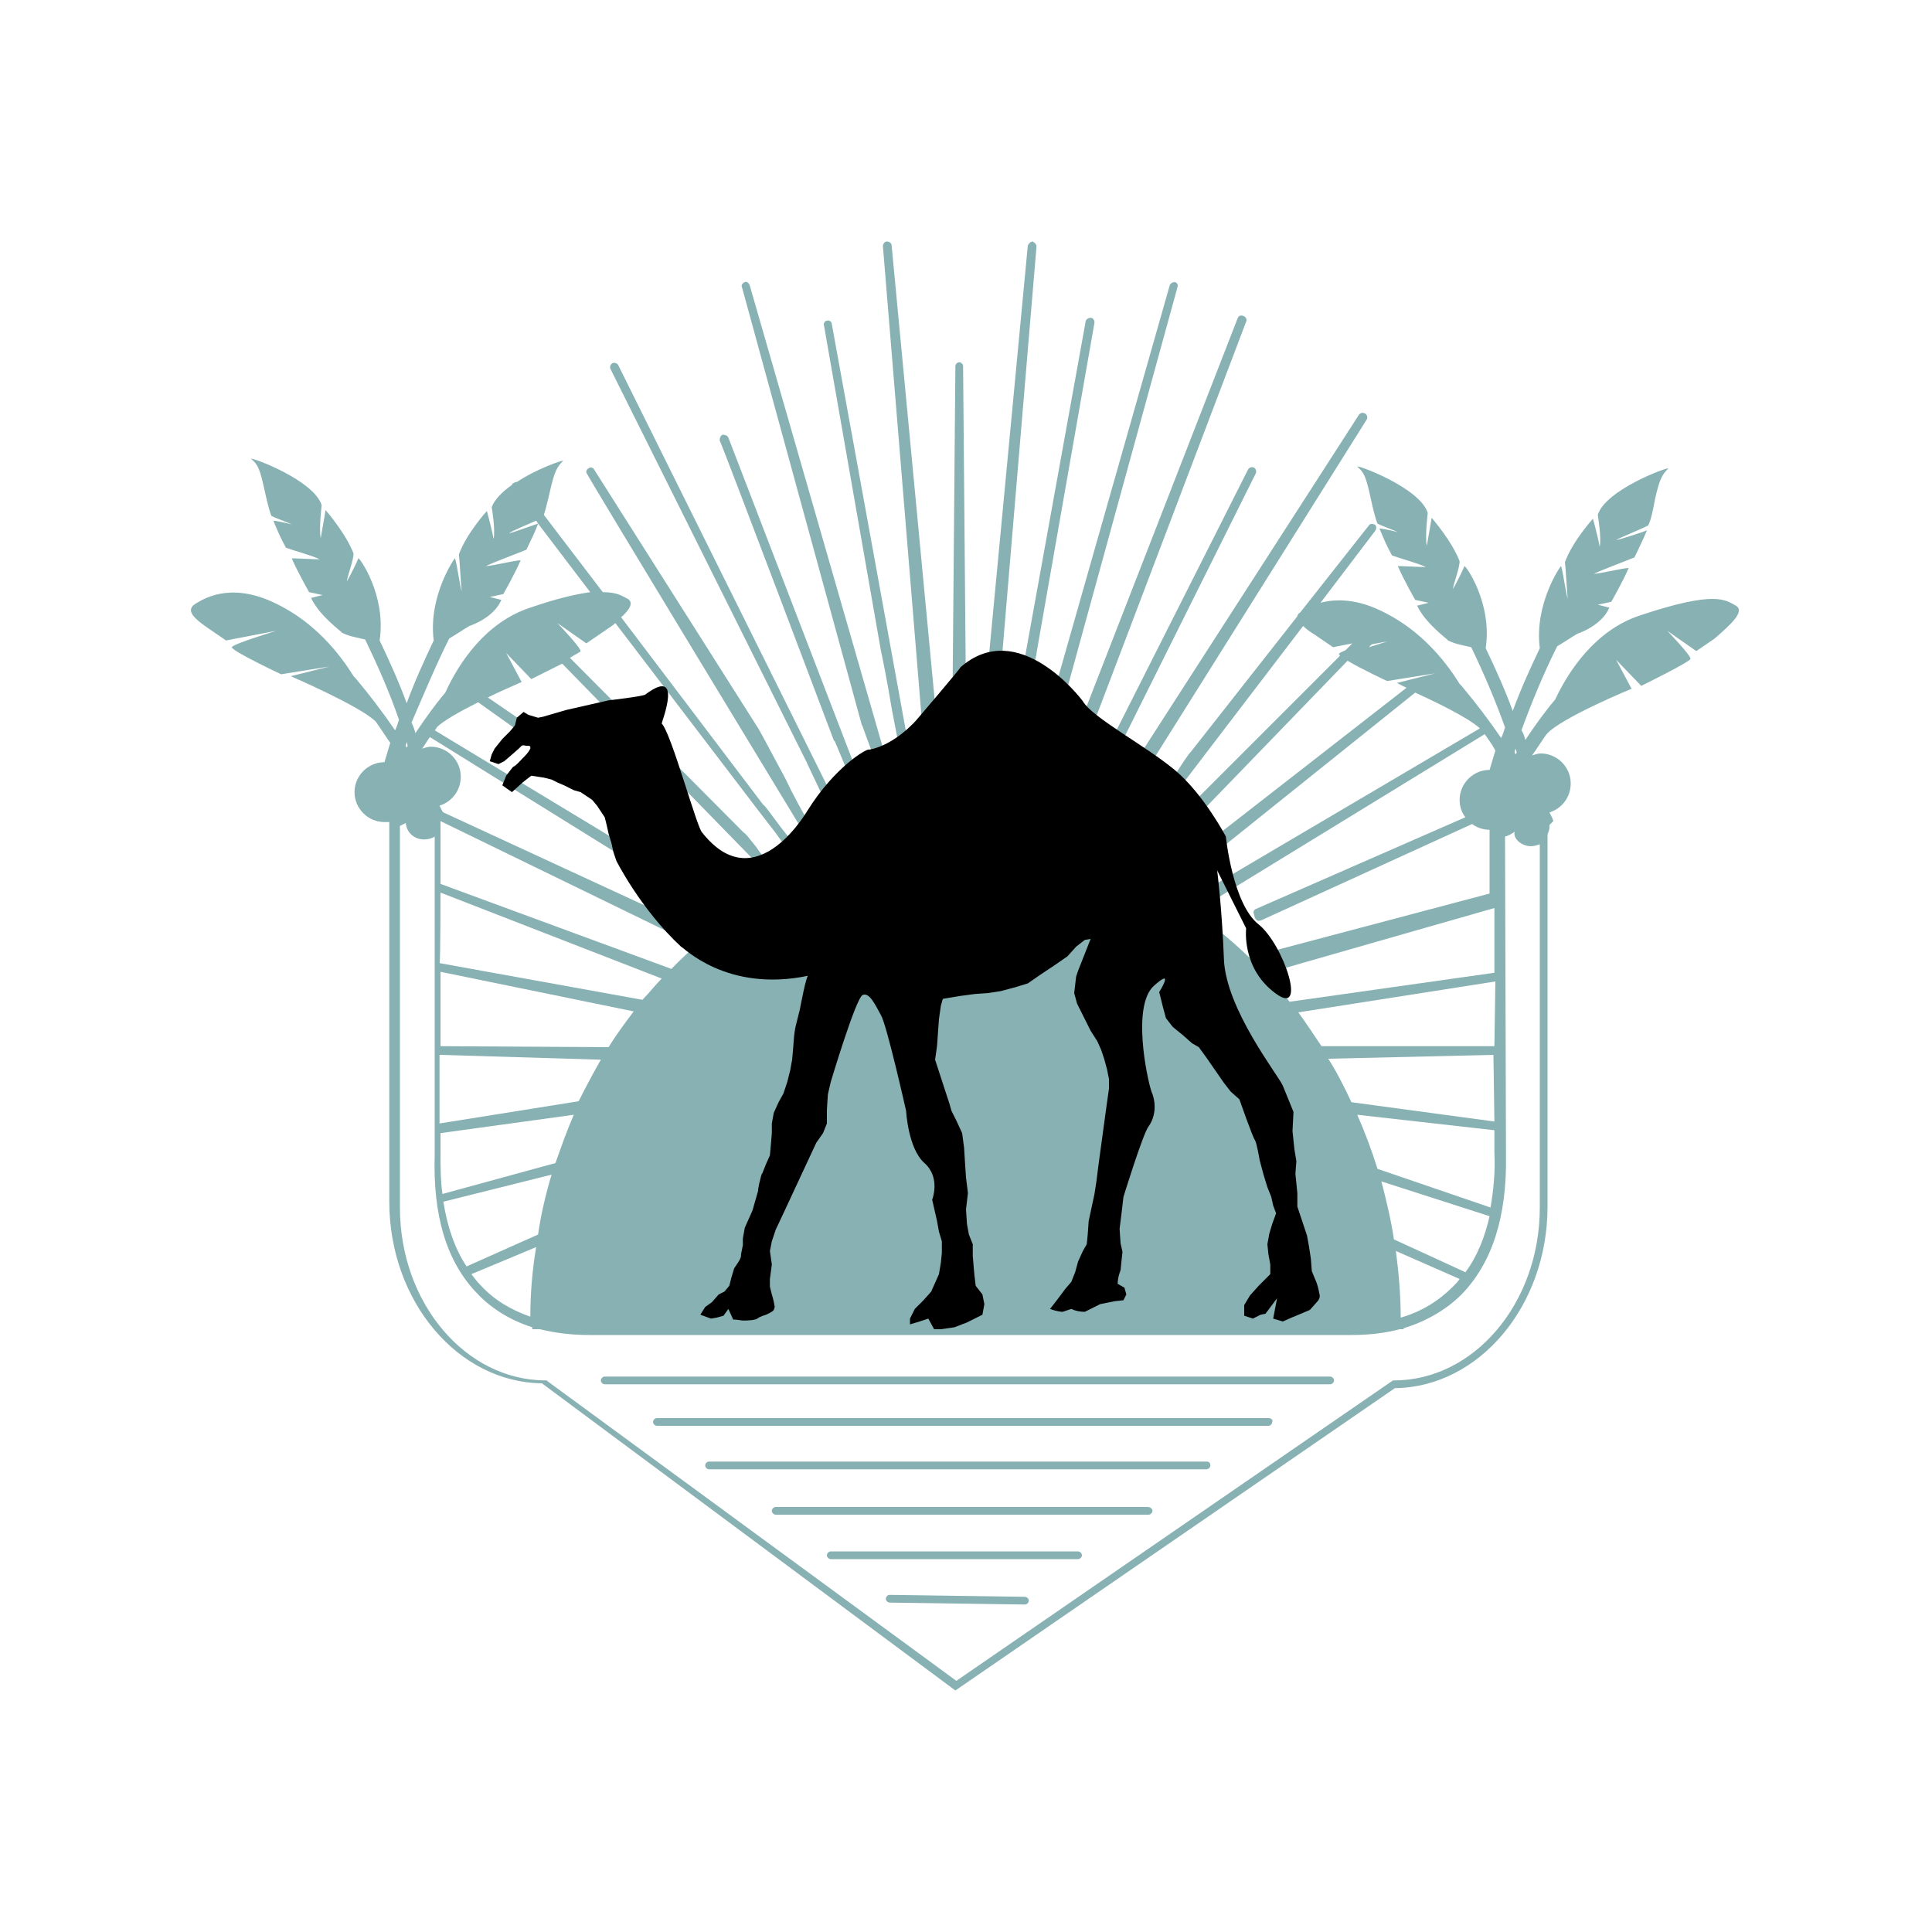 <svg data-bbox="19.763 25 160.247 150" viewBox="0 0 200 200" height="200" width="200" xmlns="http://www.w3.org/2000/svg" data-type="color">
    <g>
        <path d="M89.2 75c0 .1.1.1.1.2.1.3.5 1.4.8 2.2.9 2.5.9 2.5 1.2 2.6h.4c.2-.1.3-.3.3-.5l-14.4-50c-.1-.2-.3-.4-.5-.3-.2.1-.4.3-.3.5L89.2 75z" fill="#88B1B3" data-color="1"/>
        <path d="M95.9 78.1c.1.1.2.1.3.1.4-.1.4-.1.5-2.8 0-.8 0-2 .1-2.3 0-.1.1-.2 0-.2l-4.5-47.5c0-.2-.2-.4-.5-.4-.2 0-.4.2-.4.5l4.3 52.4s.1.2.2.2z" fill="#88B1B3" data-color="1"/>
        <path d="M102.3 73.4l.5.1c.2 0 .5-.1.5-.4l4-47.6c0-.2-.2-.4-.4-.5-.2 0-.4.2-.5.4l-4.5 47.5c0 .2.2.4.4.5z" fill="#88B1B3" data-color="1"/>
        <path d="M86.3 76.6c0 .1.1.1.1.1.1.2.5 1.2.8 1.9.9 2.2.9 2.2 1.1 2.3h.4c.2-.1.3-.3.2-.5L75.4 45.3c-.1-.2-.3-.3-.6-.3-.2.1-.3.3-.3.6.1 0 11.8 31 11.8 31z" fill="#88B1B3" data-color="1"/>
        <path d="M91.2 67.4c.1.4.7 3.4 1.1 5.9.8 4.1 1 5.4 1.2 5.9.1.2.1.2.2.3.2.1.5.1.6-.1.1-.1.1-.2.1-.3l-8.3-45.6c0-.2-.3-.4-.5-.3-.2 0-.4.3-.3.5l5.9 33.7c0-.1 0 0 0 0z" fill="#88B1B3" data-color="1"/>
        <path d="M83.4 78.7c0 .1.1.1.1.2.1.2.5 1.1.8 1.7.9 1.9.9 2 1.2 2.1.1 0 .3 0 .4-.1.2-.1.2-.4.1-.5L64 37.8c-.1-.2-.4-.3-.6-.2-.2.1-.3.4-.2.6l20.2 40.5z" fill="#88B1B3" data-color="1"/>
        <path d="M83.1 86c.1.2.2.3.3.4l.1.2c.1.2.2.2.3.2.1 0 .3 0 .4-.1.1-.1.2-.4.1-.5l-.4-.7c-.9-1.6-1.8-3.2-2.6-4.9-2.1-3.9-2.7-5.1-3-5.5L61.5 48.6c-.1-.2-.4-.3-.6-.1-.2.1-.3.4-.1.6-.1 0 22.3 36.9 22.3 36.9z" fill="#88B1B3" data-color="1"/>
        <path d="M105.2 76.2h.3c.2-.1.2-.1 1-4.4.3-1.7.7-3.7.8-4.1v-.1l6-34.2c0-.2-.1-.5-.4-.5-.2 0-.4.1-.5.3l-7.7 42.6c.2.2.3.4.5.4z" fill="#88B1B3" data-color="1"/>
        <path d="M112.9 81.7c.1.1.2.1.4.1.3-.1.3-.1 1.1-1.6.2-.4.6-1.1.7-1.3.1 0 .1-.1.1-.2L130 49c.1-.2 0-.5-.2-.6-.2-.1-.5 0-.6.2l-16.4 32.5c-.1.2-.1.4.1.6z" fill="#88B1B3" data-color="1"/>
        <path d="M110.4 79.5c.1.1.2.1.4 0 .3-.1.4-.3 1-1.6l.6-1.2.2-.2L129 33.3c.1-.2 0-.5-.3-.6s-.5 0-.6.3l-17.9 46c-.1.2 0 .4.2.5z" fill="#88B1B3" data-color="1"/>
        <path d="M108.3 74.8c0 .2-.2 1-.3 1.5-.4 1.7-.4 2 0 2.1.2.1.5 0 .6-.2v-.1l13.3-48.4c.1-.2-.1-.5-.3-.5-.2 0-.4.1-.5.3l-12.8 45v.3z" fill="#88B1B3" data-color="1"/>
        <path d="M115.1 83.4c.1.1.2.1.3.1.3 0 .4-.2 1.4-1.3.3-.3.7-.8.9-1 .1 0 .2-.1.2-.2l23.6-37.6c.1-.2 0-.5-.2-.6-.2-.1-.4-.1-.6.1L115 82.8c-.1.2-.1.5.1.6z" fill="#88B1B3" data-color="1"/>
        <path d="M99.1 73.2h.5c.2 0 .4-.2.4-.4l-.3-34.9c0-.2-.2-.4-.4-.4s-.4.2-.4.4l-.3 34.9c.1.2.3.4.5.4z" fill="#88B1B3" data-color="1"/>
        <path d="M179.7 62.7c-1.1-.6-2.1-1.6-9.9 1-4.6 1.5-7.4 5.7-8.8 8.7-1.1 1.3-2.1 2.7-3.1 4.2-.1-.4-.2-.7-.4-1 1.1-3 2.3-5.9 3.7-8.7.7-.4 1.4-.9 2.1-1.3 0 0 2.5-.8 3.3-2.7l-1.2-.3c.5-.1.9-.2 1.4-.3 0 0 1.2-2.1 1.8-3.5-.6 0-3 .6-3.6.6.8-.4 3.5-1.4 4.2-1.7 0 0 .6-1.2 1.3-2.8-.2.1-2.9 1-3.2 1 .3-.2 3-1.3 3.3-1.5 0 0 .3-.3.7-2.6.5-2.3.8-2.7 1.4-3.3 0-.2-6.5 2.2-7.3 4.8 0 0 .4 2.3.2 3.3-.1-.6-.5-2.2-.7-2.9 0 0-2.1 2.3-2.9 4.5.1.7.2 3.1.3 3.8-.2-.5-.5-2.9-.7-3.4 0-.1-2.8 3.9-2.2 8.5-1 2.1-2 4.3-2.8 6.5-.8-2.2-1.8-4.4-2.8-6.5.7-4.7-2.1-8.6-2.2-8.5-.2.5-.9 1.9-1.2 2.4.1-.7.7-2.2.7-2.9-.8-2.1-2.9-4.5-2.9-4.5-.1.7-.4 2.3-.5 2.9-.2-1 .1-3.4.1-3.4-.8-2.6-7.3-5-7.3-4.8.7.6.9 1 1.4 3.3.5 2.3.7 2.6.7 2.6.3.2 1.8.7 2.1.9-.2-.1-1.7-.4-1.9-.4.4 1 .8 1.9 1.3 2.8.8.3 2.7.8 3.5 1.2-.6 0-2.3-.1-2.9-.1.6 1.4 1.8 3.5 1.8 3.5.5.1.9.2 1.4.3l-1.2.3c.9 1.9 3.2 3.5 3.2 3.6.8.4 1.6.5 2.4.7 1.3 2.7 2.5 5.5 3.5 8.3-.1.3-.2.7-.4 1.1-1.3-1.9-2.6-3.6-4.1-5.4l-.2-.2c-1.6-2.6-4.1-5.5-7.6-7.3-3-1.6-5.3-1.5-6.8-1.1l5.7-7.5c.1-.2.1-.5-.1-.6-.2-.1-.5-.1-.6.1l-7.1 9c-.2.1-.3.3-.3.4l-11 14c-.3.3-.9 1.2-2.5 3.7-.7 1.1-1.6 2.4-2.1 3.1l-.4.5c-.1.2-.1.5.1.6.1.1.2.1.3.1.1 0 .2 0 .3-.2.1-.1.2-.2.4-.5l15.5-20.3c.3.3.7.6 1.2.9L138 67l2-.4-.7.7c-.4.2-.7.3-.7.4 0 0 .1.1.1.2l-17.6 17.6c-.1.1-.2.4-.1.5l.1.1c.1.1.2.3.2.4.1.2.4.3.6.1 0 0 .1 0 .1-.1l17.5-18.1c1.5.9 4.1 2.1 4.1 2.1l5-.8-4 1 1 .5L123 88.8c-.2.1-.2.4-.1.5l.2.4c.1.2.4.3.6.2h.1l22.7-18.2c2.2 1 5.5 2.6 6.7 3.7l-28.5 16.8c-.2.1-.3.3-.2.5l.2.5c.1.2.2.3.4.3.1 0 .2 0 .2-.1L153.7 76c.4.6.8 1.1 1.1 1.7-.2.7-.4 1.3-.6 2-1.7 0-3.1 1.4-3.1 3.1 0 .7.2 1.3.6 1.8L130 94.1c-.2.1-.3.3-.2.5l.1.4c.1.2.3.4.5.3h.1l21.9-10c.5.4 1.2.6 1.8.6v6.6l-24.9 6.6C121.8 91.8 111.4 87 100 87c-11.7 0-22.4 5-30.5 13.3l-23.9-8.8V85l26.1 12.7c.1.1.3.1.4 0 .1-.1.2-.2.2-.3 0-.2.1-.4.2-.6.1-.2 0-.4-.2-.5L45.9 84.1l-.1-.1-.3-.6c1.3-.4 2.2-1.6 2.2-3 0-1.7-1.4-3.1-3.1-3.1-.3 0-.6.1-.9.2.3-.4.5-.8.8-1.2l21.9 13.6c.1 0 .1.1.2.1.2 0 .4-.1.5-.3 0-.1.1-.2.1-.3.1-.2 0-.4-.2-.5L45 75.6c.1-.1.2-.2.2-.3.7-.7 2.5-1.7 4.3-2.6l25 17.8c.2.1.5.1.6-.1v-.1l.3-.5c.1-.2 0-.4-.1-.6l-24.8-17c1.2-.6 2.4-1.1 3.5-1.6l-1.6-3 2.6 2.7 3.2-1.6 20 20.5c.5.6.7.7.8.7h.1c.2 0 .4-.2.4-.5 0-.1 0-.2-.1-.3l-.5-.6c-.2-.2-.4-.5-.6-.8-.8-1-1.1-1.4-1.3-1.5L59 68.1c.6-.4 1.1-.6 1.1-.7 0-.4-2.4-2.9-2.4-2.9l3 2.1 1.9-1.3c.4-.3.8-.5 1.1-.8l14.8 19.4 1.7 2.2c1.8 2.5 1.8 2.5 2.1 2.5.1 0 .3-.1.3-.2.1-.2.1-.4 0-.5l-1.8-2.3c-1.2-1.6-1.6-2.2-1.8-2.3L64.3 63.9c.9-.8 1.3-1.5.7-1.9-.6-.3-1.1-.7-2.6-.7l-6.1-8c.1-.3.3-1 .6-2.3.5-2.3.8-2.7 1.4-3.3 0-.1-2.7.8-4.8 2.2-.1 0-.2 0-.3.1-.1 0-.2.1-.2.2-1 .7-1.8 1.5-2.1 2.3 0 0 .4 2.3.2 3.3-.1-.6-.5-2.2-.7-2.9 0 0-2.1 2.3-2.9 4.5.1.7.2 3.1.3 3.8-.2-.5-.5-2.9-.7-3.4 0-.1-2.8 3.9-2.2 8.5-1 2.1-2 4.3-2.8 6.5-.8-2.2-1.8-4.4-2.8-6.5.7-4.7-2.1-8.6-2.2-8.5-.2.5-.9 1.9-1.2 2.4.1-.7.7-2.2.7-2.9-.8-2.1-2.9-4.5-2.9-4.5-.1.7-.4 2.3-.5 2.9-.2-1 .1-3.4.1-3.4-.8-2.6-7.3-5-7.3-4.8.7.6.9 1 1.4 3.3.5 2.3.7 2.6.7 2.6.3.2 1.8.7 2.1.9-.2-.1-1.7-.4-1.9-.4.4 1 .8 1.9 1.3 2.8.8.3 2.7.8 3.5 1.2-.6 0-2.3-.1-2.9-.1.6 1.4 1.8 3.5 1.8 3.5.5.1.9.2 1.4.3l-1.2.3c.9 1.9 3.2 3.5 3.2 3.6.8.4 1.6.5 2.4.7 1.3 2.7 2.5 5.4 3.5 8.3-.1.3-.2.7-.4 1.1-1.3-1.9-2.6-3.6-4.1-5.4l-.2-.2c-1.6-2.6-4.1-5.5-7.6-7.3-4.7-2.5-7.6-.9-8.6-.3-1.1.6-.8 1.3 1.1 2.6l1.9 1.3 5.2-1S24 66.7 24 67c0 .4 5.1 2.8 5.1 2.8l5-.8-4 1s7.2 3.1 8.8 4.7c.5.7 1 1.5 1.5 2.2-.2.7-.4 1.3-.6 2-1.7 0-3.1 1.4-3.1 3.1 0 1.7 1.4 3.1 3.1 3.1h.5v39.3c0 10.3 7.1 18.7 15.8 18.8L98.9 175l45.5-31.3c8.7-.1 15.8-8.5 15.8-18.8V86.4c.1-.3.2-.5.2-.8v-.2l.4-.4-.1-.3-.3-.6c1.3-.4 2.2-1.6 2.2-3 0-1.7-1.4-3.1-3.1-3.1-.3 0-.6.1-.9.2.5-.7 1-1.5 1.5-2.2 1.5-1.7 8.8-4.7 8.8-4.7l-1.6-3 2.6 2.7s5.1-2.5 5.1-2.8c0-.4-2.4-2.9-2.4-2.9l3 2.1 1.9-1.3c1.6-1.4 3.2-2.8 2.2-3.4zm-38 4.3l.3-.3 1.6-.3s-.9.3-1.9.6zm15.2 10.5c0 .1.1.3.1.4l-.1.2-.1-.2c0-.1 0-.2.1-.4zm-2.2 41.8c.1 2.1-.1 3.9-.4 5.7l-11.7-4c-.6-1.9-1.3-3.8-2.1-5.6l14.2 1.6v2.3zm-10.4 9c-.3-2-.8-4.1-1.3-6l11.2 3.6c-.5 2.2-1.3 4.2-2.5 5.8l-7.4-3.4zm6.8 4.1c-.2.3-.4.5-.7.8-1.5 1.5-3.3 2.6-5.4 3.2 0-2.3-.2-4.6-.5-6.9l6.6 2.9zm3.6-16.3l-14.8-2c-.7-1.5-1.5-3.1-2.4-4.5l17.1-.4.1 6.9zm0-7.8h-17.9c-.8-1.2-1.6-2.4-2.4-3.5l20.4-3.2-.1 6.7zm0-14.3v6.7l-21.2 3c-.8-1-1.6-2-2.5-2.9-.1 0 23.7-6.8 23.7-6.8zM45.6 92.4l22.9 8.9c-.7.7-1.3 1.5-2 2.2l-21-3.8c.1 0 .1-7.3.1-7.3zm0 8.2l20 4.1c-.9 1.2-1.8 2.4-2.6 3.7l-17.4-.1v-7.7zm0 8.6l16.6.5c-.8 1.4-1.6 2.9-2.3 4.3l-14.4 2.3v-7.1zm0 10.1v-2l13.8-1.9c-.7 1.6-1.3 3.3-1.9 5l-11.7 3.2c-.2-1.4-.2-2.9-.2-4.3zm2.7 11.8c-1.2-1.8-2-4.1-2.4-6.7l11.2-2.8c-.6 2-1.1 4.1-1.4 6.2l-7.4 3.3zm7.2-2c-.4 2.4-.6 4.8-.6 7.2-2-.7-3.7-1.7-5.1-3.2-.4-.4-.7-.8-1-1.2l6.7-2.8zm0-75.2l.2.3c-.6.2-2.8 1-3 1 .2-.2 1.9-.9 2.8-1.3zm-9 12.2c.7-.4 1.4-.9 2.1-1.3 0 0 2.5-.8 3.3-2.7l-1.2-.3c.5-.1.9-.2 1.4-.3 0 0 1.2-2.1 1.8-3.5-.6 0-3 .6-3.6.6.8-.4 3.5-1.4 4.2-1.7.4-.9.9-1.8 1.2-2.7l5.4 7.1c-1.4.2-3.3.6-6.2 1.6-4.6 1.5-7.4 5.7-8.8 8.8C45 73 44 74.4 43 75.9c-.1-.4-.2-.7-.4-1.1 1.3-3 2.5-5.9 3.9-8.7zm-4.4 10.7l.1.4-.1.2-.1-.2.1-.4zm116.4 10.8c.3 0 .6-.1.9-.2V125c0 9.9-6.8 17.9-15.1 17.9h-.1L99 174l-42.3-31-.1-.1h-.1c-8.3 0-15.1-8-15.1-17.9V85.5l.6-.3c.1 1 .9 1.7 1.9 1.7.4 0 .8-.1 1.1-.3v32.9c-.2 6.3 1.2 11.1 4.4 14.4 1.5 1.6 3.5 2.8 5.7 3.5v.2h.8c1.6.4 3.3.6 5.1.6h78.9c1.8 0 3.5-.2 5-.6h.4v-.1c2.3-.7 4.4-1.9 6-3.5 3.2-3.3 4.7-8.1 4.6-14.4l-.1-33c.4-.1.7-.3 1-.5-.2.7.7 1.5 1.7 1.5z" fill="#88B1B3" data-color="1"/>
        <path d="M137.7 142.5H62.6c-.2 0-.4.2-.4.4s.2.4.4.4h75.1c.2 0 .4-.2.4-.4s-.2-.4-.4-.4z" fill="#88B1B3" data-color="1"/>
        <path d="M131.3 146.8H68c-.2 0-.4.2-.4.4s.2.4.4.4h63.3c.2 0 .4-.2.4-.4.1-.2-.1-.4-.4-.4z" fill="#88B1B3" data-color="1"/>
        <path d="M124.9 151.3H73.4c-.2 0-.4.2-.4.4s.2.4.4.4h51.5c.2 0 .4-.2.4-.4s-.1-.4-.4-.4z" fill="#88B1B3" data-color="1"/>
        <path d="M118.8 156H80.3c-.2 0-.4.2-.4.4s.2.4.4.4h38.6c.2 0 .4-.2.4-.4s-.2-.4-.5-.4z" fill="#88B1B3" data-color="1"/>
        <path d="M111.6 160.6H86c-.2 0-.4.2-.4.4s.2.4.4.4h25.6c.2 0 .4-.2.4-.4s-.2-.4-.4-.4z" fill="#88B1B3" data-color="1"/>
        <path d="M106.1 165.3l-14-.2c-.2 0-.4.2-.4.4s.2.4.4.4l14 .2c.2 0 .4-.2.4-.4s-.2-.4-.4-.4z" fill="#88B1B3" data-color="1"/>
        <path d="M66.8 71.9c-.3.2-3.8.6-3.8.6l-4.4 1-2.4.7-.5.1-1-.3-.5-.3-.7.6-.2.8-.5.6-.8.8-.8 1-.3.6-.2.7.9.3.6-.3.7-.6.8-.7.3-.3c.2-.1.3 0 .5 0h.2c.1 0 .1 0 .2.1v.2c-.2.4-.5.7-.8 1-.3.3-.6.7-1 .9 0 0-.4.5-.7.9l-.4 1 1 .7 1.1-1 .9-.7 1.3.2.8.2.6.3.7.3 1 .5.7.2.6.4.6.4.5.6.8 1.2.2.8.2.9.3 1 .2.9.3.9s2.5 5 6.7 8.9c.2 0 4.7 4.8 13.2 3-.2-.3-.9 3.5-.9 3.5l-.4 1.6c-.1.3-.2 1.2-.2 1.2l-.1 1.3-.1 1.1-.2 1.1-.3 1.2-.4 1.2-.5.9-.5 1.1-.2 1.1v1l-.1 1.2-.1 1.1-.4.9-.4 1s0-.3-.3 1c-.3 1.4.1 0-.3 1.4l-.4 1.4-.8 1.8-.2 1.1v.7l-.2 1s.1.2-.3.8l-.4.6-.3 1-.2.8-.5.6-.6.3-.7.8-.7.5-.5.8 1.1.4.6-.1.7-.2.5-.7.5 1.1c.5 0 .8.1 1 .1h.2s1 0 1.3-.2c.2-.2.9-.4.9-.4s.7-.3.8-.5l.1-.3s.1.7 0 0-.3-1.3-.3-1.3l-.2-.8v-.8l.2-1.5-.2-1.4.2-1 .4-1.2.8-1.7 3.4-7.3.7-1 .4-1v-1.4l.1-1.6.3-1.3s2.6-8.7 3.3-9c.7-.3 1.3 1 1.9 2.1.6 1 2.6 9.9 2.6 9.9s.2 3.9 1.9 5.4c1.7 1.5.8 3.8.8 3.8l.5 2.2.2 1.1.3 1v1.2l-.1 1-.2 1.2-.4.9-.4.9-.8.9-.9.9-.5 1v.6l1-.3.9-.3.6 1.1h.7l1.4-.2 1.3-.5 1.6-.8.2-1.1-.2-1-.7-.9-.1-.9s0 .3-.1-1l-.1-1.2v-1.2l-.4-1-.2-1.1-.1-1.5.2-1.7-.2-1.6-.1-1.5-.1-1.6-.2-1.5-.6-1.3-.5-1-.2-.7-1.5-4.6.2-1.4.1-1.4.1-1.4.2-1.4.2-.7 1.8-.3 1.5-.2 1.4-.1 1.3-.2 1.5-.4 1.3-.4 1.3-.9 1.5-1 1.3-.9.9-1 .9-.7.6-.1-1.3 3.3-.2.6-.2 1.7.3 1.1.6 1.2.8 1.6.7 1.1.4.9.3.9.3 1.1.2 1v1l-.2 1.4-.9 6.6-.2 1.6-.2 1.3-.3 1.4-.3 1.4-.1 1.4-.1 1-.4.7-.5 1.1-.3 1.1-.4 1-.6.7-.9 1.2-.7.9c.8.3 1.3.3 1.3.3l.9-.3c.4.2.9.3 1.4.3l1.6-.8 1.5-.3.9-.1.3-.6-.2-.7-.7-.4c0-.7.3-1.4.3-1.4l.1-1 .1-.9-.2-.9-.1-1.5.2-1.6.2-1.7s2-6.5 2.6-7.3c.6-.8.9-2.2.3-3.6-.5-1.5-2-8.8.2-10.9 2.3-2.1.6.6.6.6l.4 1.6.3 1.1.7.9 1.1.9.9.8.7.4.8 1.1.9 1.3.9 1.3.7.9.9.8s1.4 4 1.6 4.2c.2.3.5 2.1.5 2.1l.4 1.5.4 1.3.4 1 .2.9.3.8-.4 1.1-.3 1-.2 1.1.1 1 .2 1.1v1l-1.2 1.2-.9 1-.6 1v1.1l.9.3.8-.4.5-.1 1.2-1.6-.4 2.1 1 .3.9-.4 1.2-.5.7-.3.8-.9s.3-.3.2-.7c-.1-.4-.1-.6-.3-1.2l-.5-1.2-.1-1.3-.2-1.3-.2-1.1-.5-1.5-.5-1.5v-1.4l-.2-2 .1-1.3-.2-1.2-.2-1.9.1-2s-.7-1.7-1.1-2.7c-.4-1-5.9-7.9-6.1-13.1-.2-5.3-.7-9.2-.7-9.2l3 6s-.5 4.1 3 6.7c3.4 2.6.9-5-1.7-7.1-2.7-2.1-3.4-9.1-3.4-9.1s-2.3-4.4-5.3-6.9-8.5-5.4-9.5-7.1c-.2-.3-6.7-8.8-12.7-3.5.2-.1-4.5 5.4-4.5 5.4s-2.2 2.6-4.9 3.1c-.2-.2-3.6 1.8-6.4 6.3.2-.4-5.2 9.5-10.9 2.3-.5-.3-3.2-10.3-4.2-11.3 0-.2 2.3-6-1.7-3z" fill="#000" data-color="2"/>
    </g>
</svg>
